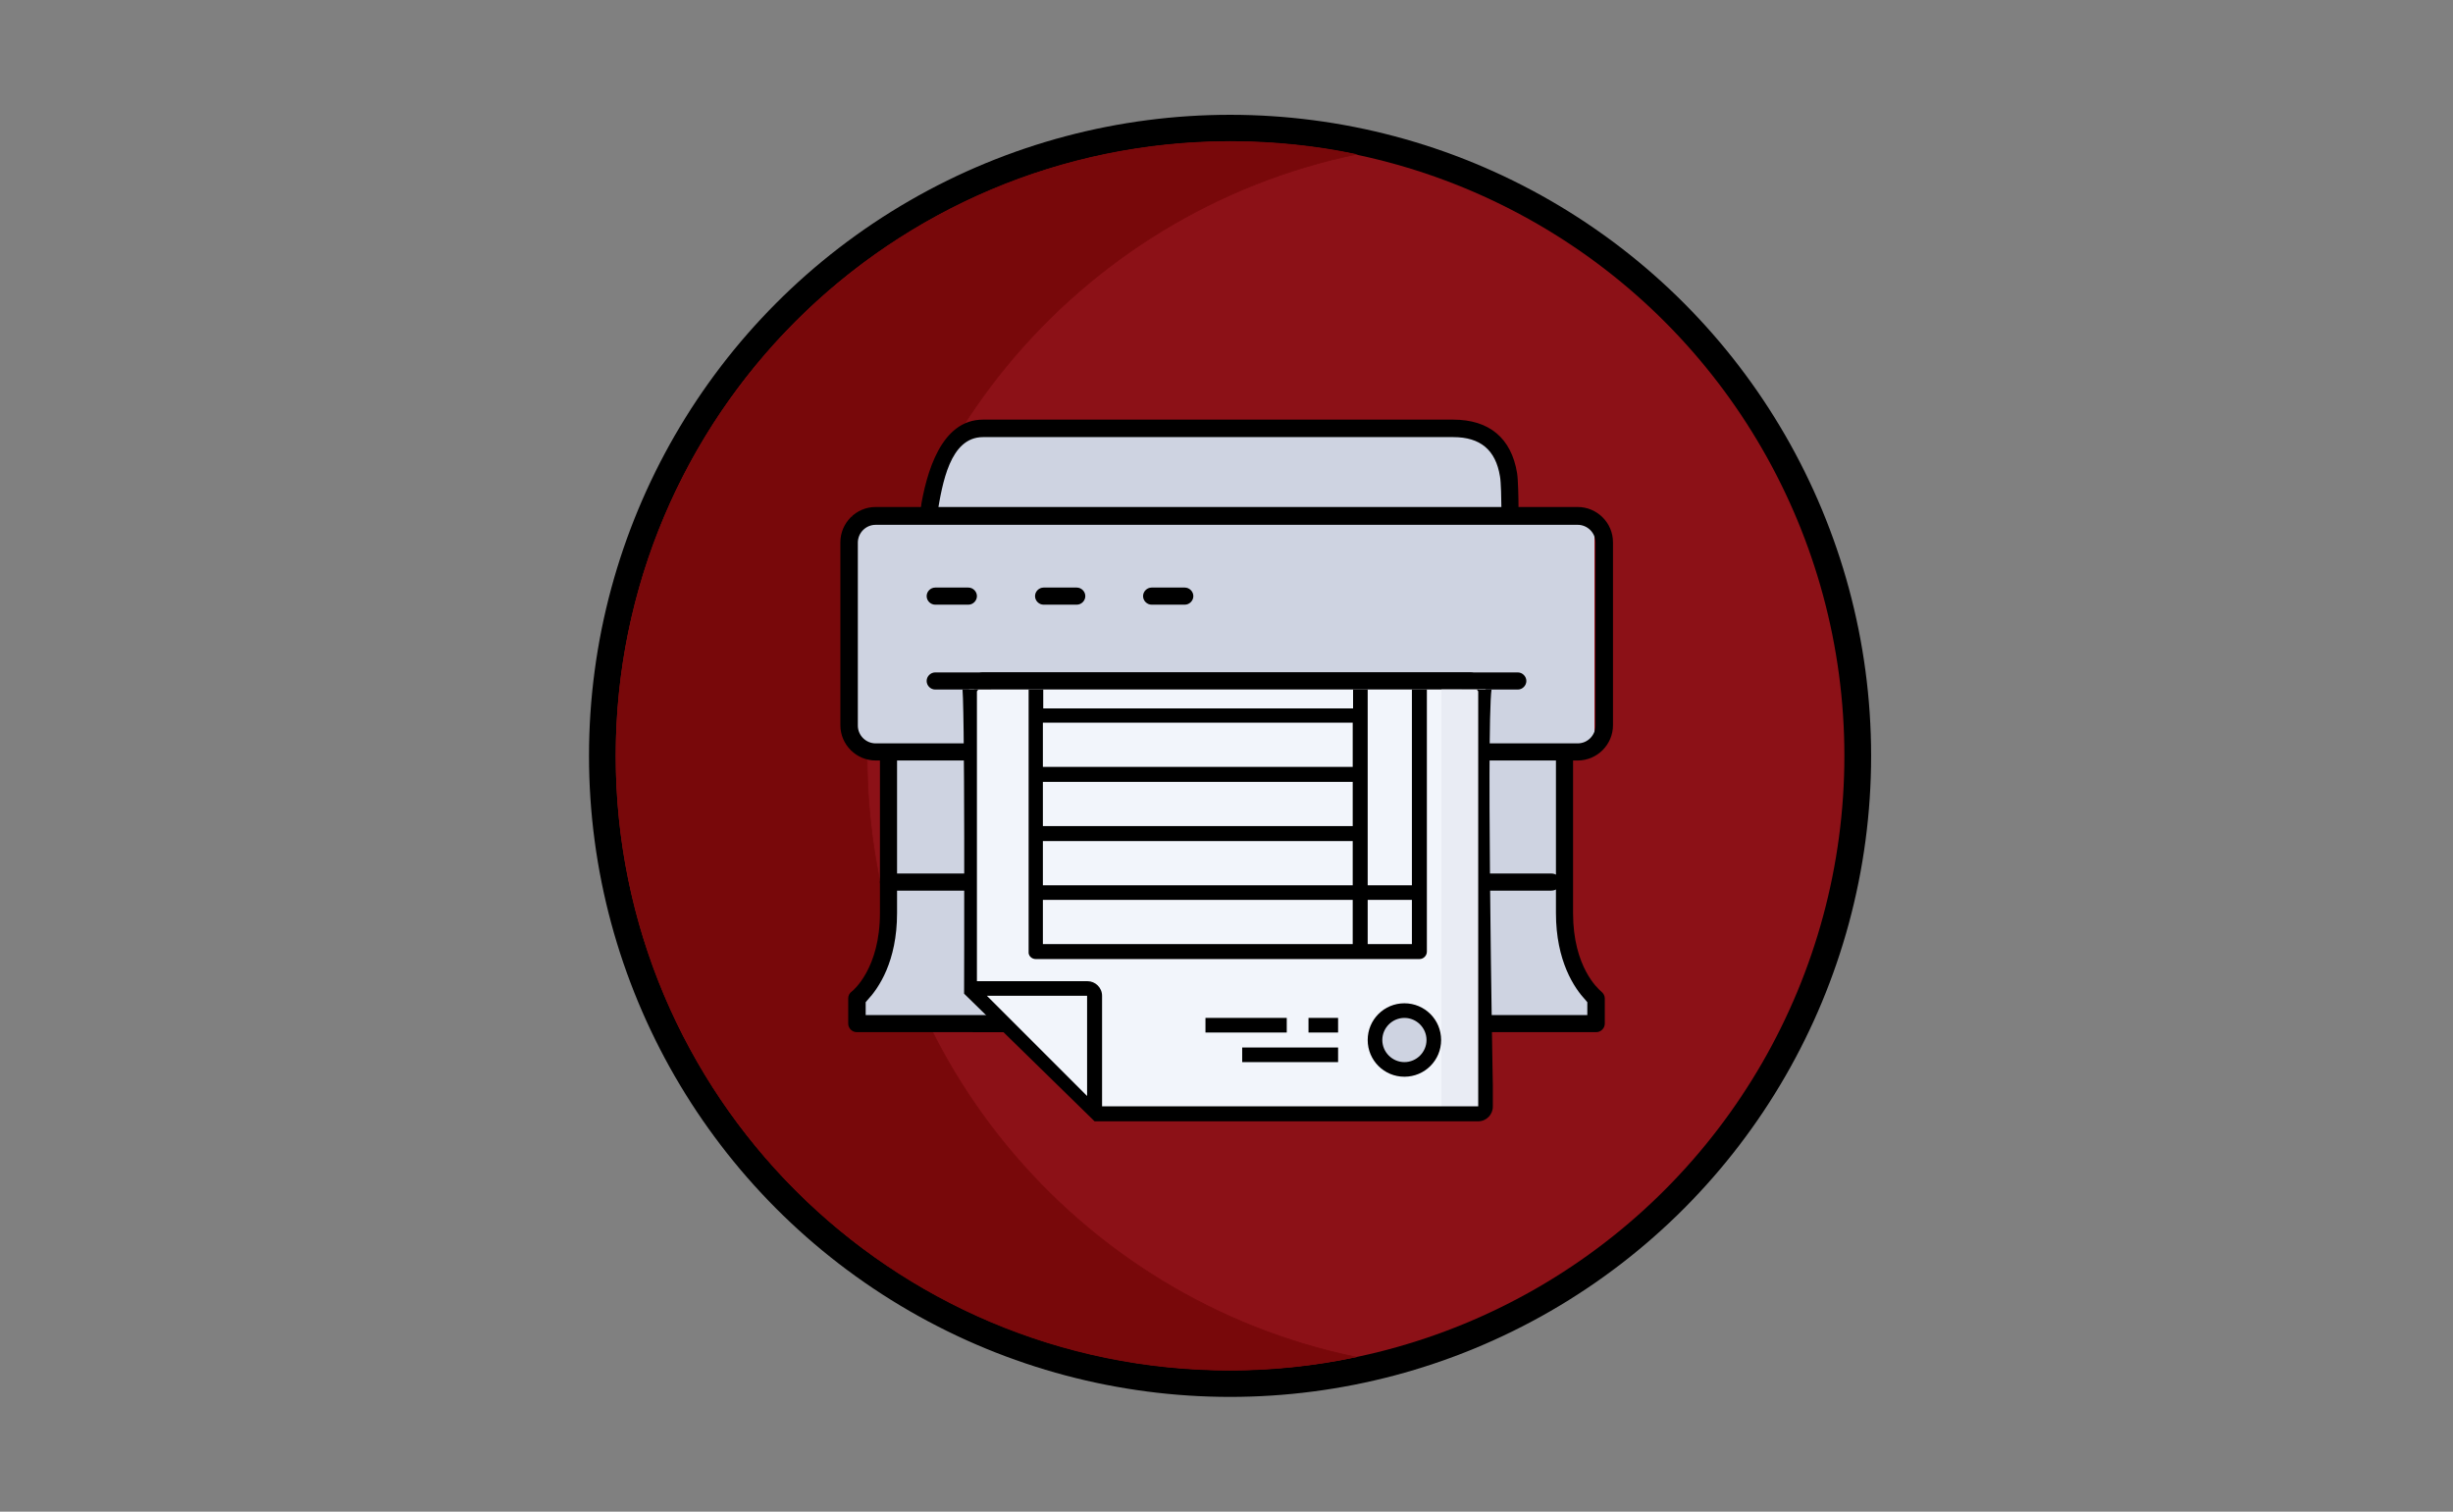 <?xml version="1.0" encoding="utf-8"?>
<!-- Generator: Adobe Illustrator 25.4.1, SVG Export Plug-In . SVG Version: 6.00 Build 0)  -->
<svg version="1.1" id="Layer_1" xmlns="http://www.w3.org/2000/svg" xmlns:xlink="http://www.w3.org/1999/xlink" x="0px" y="0px"
	 viewBox="0 0 688 424" style="enable-background:new 0 0 688 424;" xml:space="preserve">
<rect x="0" y="0" width="688" height="424" fill="#808080" stroke="none"/>
<style type="text/css">
	.st0{stroke:#000000;stroke-width:15;}
	.st1{fill:#8C1117;}
	.st2{fill:#78080A;stroke:#78080A;stroke-width:0.2;stroke-miterlimit:10;}
	.st3{fill:#FFFFFF;}
	.st4{fill:#8C1117;stroke:#000000;stroke-width:15;}
	.st5{fill:#CED3E1;}
	.st6{fill:#DCE1EA;}
	.st7{fill:#F2F5FB;stroke:#000000;stroke-width:6;stroke-linecap:round;stroke-linejoin:round;stroke-miterlimit:10;}
	.st8{fill:#FFFFFF;stroke:#000000;stroke-width:6;stroke-linecap:round;stroke-linejoin:round;stroke-miterlimit:10;}
	.st9{stroke:#000000;stroke-width:2.732;stroke-linecap:round;stroke-linejoin:round;stroke-miterlimit:10;}
	.st10{clip-path:url(#SVGID_00000126306912898836116500000004018571276760754325_);}
	.st11{fill:#F2F5FB;}
	.st12{fill:#E9ECF4;}
	.st13{fill:#FFFFFF;stroke:#000000;stroke-width:5.014;stroke-miterlimit:10;}
	.st14{fill:none;}
	.st15{fill:#FFFFFF;stroke:#000000;stroke-width:5;stroke-miterlimit:10;}
	.st16{fill-rule:evenodd;clip-rule:evenodd;}
	.st17{fill:#F5B857;}
	.st18{fill:#78080A;stroke:#78080A;stroke-width:1.029;stroke-miterlimit:10;}
	.st19{fill:#D0D5DF;}
</style>
<g>
	<g>
		<circle class="st4" cx="345" cy="212" r="172.3"/>
	</g>
	<g>
		<circle class="st1" cx="345" cy="212" r="172.3"/>
	</g>
	<g>
		<g>
			<path class="st2" d="M243.2,212c0-83.1,58.8-152.4,137.1-168.7c-11.4-2.4-23.2-3.6-35.2-3.6c-95.2,0-172.3,77.1-172.3,172.3
				S249.8,384.3,345,384.3c12.1,0,23.9-1.3,35.2-3.7C302,364.4,243.2,295.1,243.2,212z"/>
		</g>
	</g>
</g>
<polygon class="st5" points="252.5,288 241.5,288 241.5,280.3 252.5,266.6 "/>
<polygon class="st5" points="435.5,288 446.5,288 446.5,280.3 435.5,266.6 "/>
<rect x="239" y="144.8" class="st5" width="208.2" height="64.8"/>
<rect x="248.6" y="209.5" class="st5" width="190.5" height="78.5"/>
<path class="st5" d="M423.7,142.6c0,0-161.9,0-161.9,0c0-7.1,0,1.8,0-5.3c0-6.1-2.2,3.3,0-2.4c1.1-3,1.6-0.8,3.3-5.1
	c4.3-10.6,17.9-9,27-9c10.1,0,20.2,0,30.2,0c21.9,0,43.8,0,65.7,0c6.9,0,13.9,0,20.8,0c3.5,0,5.7-0.1,8.6,2c2.3,1.6,4.2,3.8,5.4,6.4
	c2,4.4,0.8,0.4,0.8,5.3c0,6.2,0-3.6,0,2.5C423.7,144.2,423.7,135.4,423.7,142.6z"/>
<g>
	<g>
		<path d="M423.5,144.7c-1.3,0-2.4-1.1-2.4-2.4c0-1.7-0.1-7.3-0.4-8.7c-1.2-7.4-5.5-11-13.1-11H275.7c-9.3,0-11.4,13.1-12.8,21.4
			c-0.2,1.2-1.2,2-2.4,2c-0.1,0-0.3,0-0.4,0c-1.3-0.2-2.2-1.5-2-2.8c1.7-10.8,5.9-25.5,17.6-25.5h131.9c10.1,0,16.3,5.2,17.9,15
			c0.3,1.7,0.4,7.5,0.4,9.5C425.9,143.6,424.8,144.7,423.5,144.7z"/>
		<path d="M240.3,289.5c-1.3,0-2.4-1.1-2.4-2.4V280c0-0.8,0.4-1.5,1-1.9c0.4-0.3,7.9-6.5,7.9-22v-44c0-1.3,1.1-2.4,2.4-2.4
			s2.4,1.1,2.4,2.4v44c0,13.6-5.2,21.1-8.3,24.4l-0.5,0.6v3.6h41.9c1.3,0,2.4,1.1,2.4,2.4s-1.1,2.4-2.4,2.4H240.3z"/>
		<path d="M416.4,289.5c-1.3,0-2.4-1.1-2.4-2.4c0-1.3,1.1-2.4,2.4-2.4h28.8v-3.6l-0.5-0.6c-3.1-3.3-8.3-10.9-8.3-24.4v-44.2
			c0-1.3,1.1-2.4,2.4-2.4s2.4,1.1,2.4,2.4v44.2c0,15.2,7.1,21.3,7.9,22c0.6,0.5,1,1.2,1,1.9v7.1c0,1.3-1.1,2.4-2.4,2.4H416.4z"/>
		<path d="M413.5,213.3c-1.3,0-2.4-1.1-2.4-2.4s1.1-2.4,2.4-2.4h29c2.8,0,5-2.3,5-5v-51.3c0-2.8-2.3-5-5-5H245.6c-2.8,0-5,2.3-5,5
			v51.3c0,2.8,2.3,5,5,5h26.7c1.3,0,2.4,1.1,2.4,2.4s-1.1,2.4-2.4,2.4h-26.7c-5.4,0-9.9-4.4-9.9-9.9v-51.3c0-5.4,4.4-9.9,9.9-9.9
			h196.9c5.4,0,9.9,4.4,9.9,9.9v51.3c0,5.4-4.4,9.9-9.9,9.9H413.5z"/>
		<path d="M275.6,248.6c-1.3,0-2.4-1.1-2.4-2.4V191c0-1.3,1.1-2.4,2.4-2.4h136.8c1.3,0,2.4,1.1,2.4,2.4v55.1c0,1.3-1.1,2.4-2.4,2.4
			H275.6z M278,243.7H410v-50.3H278V243.7z"/>
		<path d="M262.3,193.4c-1.3,0-2.4-1.1-2.4-2.4s1.1-2.4,2.4-2.4h163.4c1.3,0,2.4,1.1,2.4,2.4s-1.1,2.4-2.4,2.4H262.3z"/>
		<path d="M262.3,169.6c-1.3,0-2.4-1.1-2.4-2.4c0-1.3,1.1-2.4,2.4-2.4h9.3c1.3,0,2.4,1.1,2.4,2.4c0,1.3-1.1,2.4-2.4,2.4H262.3z"/>
		<path d="M292.7,169.6c-1.3,0-2.4-1.1-2.4-2.4c0-1.3,1.1-2.4,2.4-2.4h9.3c1.3,0,2.4,1.1,2.4,2.4c0,1.3-1.1,2.4-2.4,2.4H292.7z"/>
		<path d="M323,169.6c-1.3,0-2.4-1.1-2.4-2.4c0-1.3,1.1-2.4,2.4-2.4h9.3c1.3,0,2.4,1.1,2.4,2.4c0,1.3-1.1,2.4-2.4,2.4H323z"/>
		<path d="M249.5,249.8c-1.5,0-2.7-1.1-2.7-2.4s1.2-2.4,2.7-2.4h185.6c1.5,0,2.7,1.1,2.7,2.4s-1.2,2.4-2.7,2.4H249.5z"/>
	</g>
	<g>
		<defs>
			<rect id="SVGID_1_" x="267.1" y="193.4" width="161" height="142.9"/>
		</defs>
		<clipPath id="SVGID_00000038381410900985848810000000006849437391267471_">
			<use xlink:href="#SVGID_1_"  style="overflow:visible;"/>
		</clipPath>
		<g style="clip-path:url(#SVGID_00000038381410900985848810000000006849437391267471_);">
			<g>
				<g>
					<path class="st11" d="M271.8,277.2h33.1c1.1,0,2.1,0.9,2.1,2.1v33.1L271.8,277.2z"/>
				</g>
				<g>
					<path class="st11" d="M271.8,277.2v-84.1c16.6-21.8,42.9-35.9,72.4-35.9c29.5,0,55.8,14.1,72.4,35.9v110.3v6.9
						c0,1.1-0.9,2.1-2.1,2.1h-6.2H307v-33.1c0-1.1-0.9-2.1-2.1-2.1H271.8z"/>
				</g>
				<g>
					<g>
						<path class="st12" d="M408.4,312.4h6.2c1.1,0,2.1-0.9,2.1-2.1v-6.9V193.1c-3.7-4.8-7.9-9.3-12.4-13.3v132.6H408.4z"/>
					</g>
				</g>
				<g>
					<circle class="st5" cx="393.9" cy="291.7" r="8.3"/>
				</g>
			</g>
			<g>
				<path d="M269.8,192.5c0.9-1.2,0.6,86.2,0.6,86.2l36.6,35.8c24.7,0,102.7,0,102.7,0h4.9c2.3,0,4.1-1.9,4.1-4.1v-6.2
					c0,1-2.1-115.1,0-111.7v-0.1h-0.1c-17-22.6-44-37.2-74.4-37.2C313.9,155.2,286.8,169.8,269.8,192.5L269.8,192.5L269.8,192.5z
					 M304.9,307.4l-28.1-28.1h28.1V307.4z M344.3,159.3c28.6,0,54.1,13.6,70.3,34.6v116.4H309.1v-31c0-2.3-1.9-4.1-4.1-4.1h-31
					v-81.3C290.2,172.9,315.7,159.3,344.3,159.3z"/>
				<path d="M383.6,291.7c0,5.7,4.6,10.3,10.3,10.3s10.3-4.6,10.3-10.3c0-5.7-4.6-10.3-10.3-10.3S383.6,286,383.6,291.7z
					 M400.1,291.7c0,3.4-2.8,6.2-6.2,6.2c-3.4,0-6.2-2.8-6.2-6.2c0-3.4,2.8-6.2,6.2-6.2C397.3,285.5,400.1,288.3,400.1,291.7z"/>
				<rect x="348.4" y="293.8" width="26.9" height="4.1"/>
				<rect x="367" y="285.5" width="8.3" height="4.1"/>
				<rect x="338.1" y="285.5" width="22.8" height="4.1"/>
				<path d="M290.5,269h107.6c1.1,0,2.1-0.9,2.1-2.1v-74.5H396v55.9h-12.4v-70.3h-4.1v20.7h-86.9v-6.2h-4.1v74.5
					C288.4,268,289.3,269,290.5,269z M292.5,252.4h86.9v12.4h-86.9V252.4z M396,252.4v12.4h-12.4v-12.4H396z M292.5,248.3v-12.4
					h86.9v12.4H292.5z M379.4,231.7h-86.9v-12.4h86.9V231.7z M379.4,202.7v12.4h-86.9v-12.4H379.4z"/>
			</g>
		</g>
	</g>
</g>
</svg>
